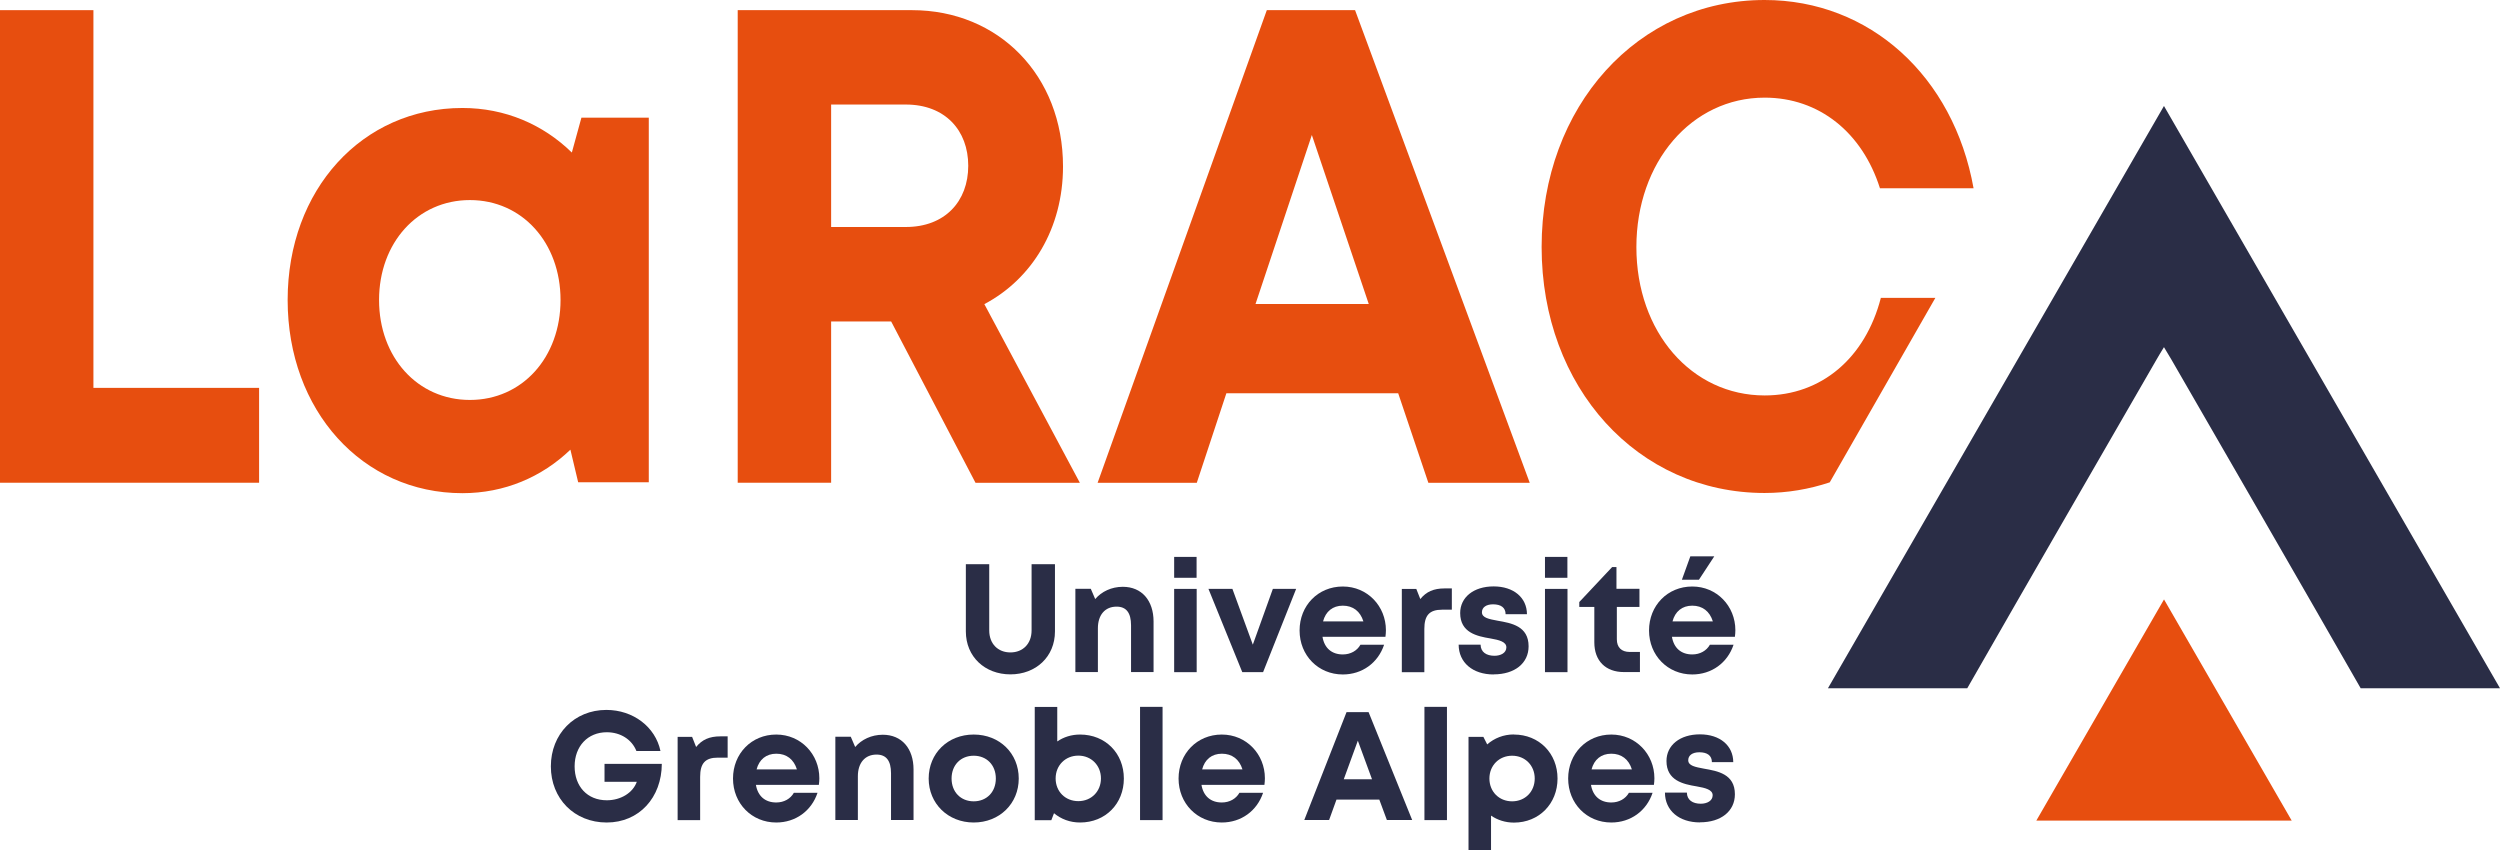 <?xml version="1.0" encoding="UTF-8"?>
<svg id="Calque_1" data-name="Calque 1" xmlns="http://www.w3.org/2000/svg" width="260.91" height="88.72" viewBox="0 0 260.91 88.72">
  <defs>
    <style>
      .cls-1 {
        fill: #2a2d46;
      }

      .cls-2 {
        fill: #e74e0f;
      }
    </style>
  </defs>
  <g>
    <path class="cls-2" d="M27.04,40.48v9.9H0V1.06h9.75v39.42h17.29Z"/>
    <path class="cls-2" d="M67.71,12.28v38.05h-7.37l-.81-3.4c-2.98,2.86-6.88,4.54-11.27,4.54-10.46,0-18.24-8.64-18.24-20.16s7.78-20.04,18.24-20.04c4.46,0,8.42,1.72,11.42,4.65l1-3.64h7.02ZM58.5,31.31c0-5.98-4-10.43-9.46-10.43s-9.48,4.46-9.48,10.43,4.01,10.43,9.48,10.43,9.46-4.45,9.46-10.43Z"/>
    <path class="cls-2" d="M92.99,33.55h-6.25v16.83h-9.75V1.06h18.19c9.03,0,15.76,6.8,15.76,16.32,0,6.45-3.23,11.73-8.21,14.36l9.97,18.65h-10.89l-8.8-16.83ZM86.74,23.69h7.8c4.08,0,6.51-2.68,6.51-6.39s-2.43-6.39-6.51-6.39h-7.8v12.77Z"/>
    <path class="cls-2" d="M145.92,41.04h-17.93l-3.09,9.35h-10.35L132.21,1.06h9.21l18.23,49.33h-10.58l-3.15-9.35ZM131.03,31.73h11.82l-5.94-17.64-5.88,17.64Z"/>
  </g>
  <g>
    <path class="cls-1" d="M100.8,65.9v-7.02h2.44v6.91c0,1.41.92,2.3,2.21,2.3s2.21-.89,2.21-2.3v-6.91h2.44v7.02c0,2.64-1.99,4.48-4.65,4.48s-4.65-1.84-4.65-4.48Z"/>
    <path class="cls-1" d="M120.39,64.88v5.26h-2.35v-4.88c0-1.31-.5-1.95-1.51-1.95-1.21,0-1.95.87-1.95,2.26v4.57h-2.35v-8.69h1.61l.46,1.07c.66-.78,1.7-1.28,2.88-1.28,1.98,0,3.21,1.43,3.21,3.63Z"/>
    <path class="cls-1" d="M122.54,61.46h2.35v8.69h-2.35v-8.69ZM122.54,58.12h2.34v2.18h-2.34v-2.18Z"/>
    <path class="cls-1" d="M135.27,61.46l-3.45,8.69h-2.17l-3.53-8.69h2.5l2.13,5.82,2.09-5.82h2.43Z"/>
    <path class="cls-1" d="M144.64,65.77c0,.23-.02.46-.05.69h-6.57c.2,1.19.98,1.84,2.12,1.84.82,0,1.49-.39,1.84-1.01h2.47c-.63,1.89-2.29,3.1-4.31,3.1-2.56,0-4.51-1.99-4.51-4.59s1.93-4.59,4.51-4.59,4.5,2.06,4.5,4.56h0ZM138.08,64.85h4.21c-.33-1.06-1.09-1.64-2.15-1.64s-1.79.61-2.06,1.64Z"/>
    <path class="cls-1" d="M151.52,61.41v2.22h-1.02c-1.32,0-1.85.59-1.85,2.01v4.51h-2.35v-8.69h1.51l.42,1.06c.62-.77,1.4-1.11,2.52-1.11h.77Z"/>
    <path class="cls-1" d="M155.88,70.39c-2.18,0-3.64-1.24-3.65-3.11h2.29c.01.77.6,1.16,1.45,1.16.65,0,1.24-.3,1.24-.88s-.75-.77-1.67-.93c-1.39-.23-3.15-.6-3.15-2.65,0-1.64,1.4-2.78,3.49-2.78s3.47,1.17,3.48,2.9h-2.23c0-.69-.49-1.03-1.31-1.03-.73,0-1.16.33-1.16.83,0,.58.74.71,1.64.88,1.42.25,3.23.55,3.23,2.67,0,1.77-1.45,2.93-3.64,2.93h0Z"/>
    <path class="cls-1" d="M161.24,61.46h2.35v8.69h-2.35v-8.69ZM161.24,58.12h2.34v2.18h-2.34v-2.18Z"/>
    <path class="cls-1" d="M171.15,68.05v2.09h-1.67c-1.91,0-3.09-1.17-3.09-3.1v-3.7h-1.57v-.51l3.43-3.65h.45v2.27h2.4v1.89h-2.36v3.38c0,.84.48,1.32,1.34,1.32h1.07Z"/>
    <path class="cls-1" d="M181.06,66.46h-6.57c.2,1.19.98,1.84,2.12,1.84.82,0,1.49-.39,1.84-1.01h2.47c-.63,1.89-2.29,3.1-4.31,3.1-2.56,0-4.51-1.99-4.51-4.59s1.93-4.59,4.51-4.59,4.5,2.06,4.5,4.56c0,.23-.02.46-.05.69ZM174.55,64.85h4.21c-.33-1.06-1.09-1.64-2.15-1.64s-1.79.61-2.06,1.64ZM177.31,60.5h-1.78l.88-2.44h2.5l-1.6,2.44Z"/>
    <path class="cls-1" d="M69.07,79.71c-.01,3.53-2.37,6.13-5.75,6.13s-5.83-2.49-5.83-5.86,2.45-5.89,5.79-5.89c2.8,0,5.12,1.77,5.65,4.29h-2.51c-.48-1.21-1.67-1.96-3.09-1.96-1.99,0-3.36,1.46-3.36,3.56s1.33,3.54,3.36,3.54c1.45,0,2.72-.77,3.13-1.93h-3.37v-1.87h5.99Z"/>
    <path class="cls-1" d="M75.94,76.85v2.22h-1.02c-1.32,0-1.85.59-1.85,2.01v4.51h-2.35v-8.69h1.51l.42,1.06c.62-.77,1.4-1.11,2.52-1.11h.77Z"/>
    <path class="cls-1" d="M85.51,81.22c0,.23-.02.46-.05.69h-6.57c.2,1.19.98,1.84,2.12,1.84.82,0,1.49-.39,1.84-1.01h2.47c-.63,1.89-2.29,3.1-4.31,3.1-2.56,0-4.51-1.99-4.51-4.59s1.93-4.59,4.51-4.59,4.5,2.06,4.5,4.56h0ZM78.96,80.3h4.21c-.33-1.06-1.09-1.64-2.15-1.64s-1.79.61-2.06,1.64Z"/>
    <path class="cls-1" d="M95.34,80.32v5.26h-2.35v-4.88c0-1.31-.5-1.95-1.51-1.95-1.21,0-1.95.87-1.95,2.26v4.57h-2.35v-8.69h1.61l.46,1.07c.66-.78,1.7-1.28,2.88-1.28,1.98,0,3.21,1.43,3.21,3.63Z"/>
    <path class="cls-1" d="M96.92,81.25c0-2.63,2-4.59,4.7-4.59s4.7,1.96,4.7,4.59-2.02,4.59-4.7,4.59-4.7-1.97-4.7-4.59ZM103.93,81.25c0-1.41-.96-2.38-2.31-2.38s-2.31.97-2.31,2.38.96,2.38,2.31,2.38,2.31-.97,2.31-2.38Z"/>
    <path class="cls-1" d="M117.29,81.25c0,2.63-1.92,4.59-4.57,4.59-1.06,0-1.99-.36-2.72-.97l-.28.73h-1.73v-11.82h2.35v3.6c.67-.46,1.48-.72,2.38-.72,2.65,0,4.57,1.96,4.57,4.59ZM112.54,83.61c1.36,0,2.36-1.02,2.36-2.37s-1-2.38-2.36-2.38-2.37,1.02-2.37,2.38,1,2.37,2.37,2.37h0Z"/>
    <path class="cls-1" d="M118.98,73.77h2.35v11.82h-2.35v-11.82Z"/>
    <path class="cls-1" d="M132.01,81.22c0,.23-.02.46-.05.69h-6.57c.2,1.19.98,1.84,2.12,1.84.82,0,1.49-.39,1.84-1.01h2.47c-.63,1.89-2.29,3.1-4.31,3.1-2.56,0-4.51-1.99-4.51-4.59s1.93-4.59,4.51-4.59,4.5,2.06,4.5,4.56h0ZM125.46,80.3h4.21c-.33-1.06-1.09-1.64-2.15-1.64s-1.79.61-2.06,1.64Z"/>
    <path class="cls-1" d="M143.96,83.45h-4.48l-.77,2.13h-2.59l4.41-11.26h2.3l4.55,11.26h-2.64l-.79-2.13ZM140.24,81.33h2.95l-1.48-4.03-1.47,4.03Z"/>
    <path class="cls-1" d="M148.66,73.77h2.35v11.82h-2.35v-11.82Z"/>
    <path class="cls-1" d="M158,76.66c2.62,0,4.55,1.96,4.55,4.59s-1.93,4.6-4.55,4.6c-.9,0-1.72-.27-2.39-.73v3.6h-2.35v-11.82h1.55l.4.79c.74-.65,1.7-1.04,2.78-1.04h0ZM160.17,81.25c0-1.36-1-2.38-2.36-2.38s-2.37,1.02-2.37,2.38,1,2.38,2.37,2.38,2.36-1.02,2.36-2.38Z"/>
    <path class="cls-1" d="M172.66,81.22c0,.23-.02.46-.05.69h-6.57c.2,1.19.98,1.84,2.12,1.84.82,0,1.49-.39,1.84-1.01h2.47c-.63,1.89-2.29,3.1-4.31,3.1-2.56,0-4.5-1.99-4.5-4.59s1.93-4.59,4.5-4.59,4.5,2.06,4.5,4.56h0ZM166.1,80.3h4.21c-.33-1.06-1.09-1.64-2.15-1.64s-1.79.61-2.06,1.64Z"/>
    <path class="cls-1" d="M177.41,85.83c-2.18,0-3.64-1.24-3.65-3.11h2.29c.01.77.6,1.16,1.45,1.16.65,0,1.24-.3,1.24-.88s-.75-.77-1.67-.93c-1.39-.23-3.15-.6-3.15-2.65,0-1.64,1.4-2.78,3.49-2.78s3.47,1.17,3.48,2.9h-2.23c0-.69-.49-1.03-1.31-1.03-.73,0-1.16.33-1.16.83,0,.58.74.71,1.64.88,1.42.25,3.23.55,3.23,2.67,0,1.77-1.45,2.93-3.64,2.93h0Z"/>
  </g>
  <path class="cls-2" d="M196.29,31.1c-1.62,6.25-6.19,10.17-12.12,10.17-7.63,0-13.39-6.61-13.39-15.48s5.76-15.6,13.39-15.6c5.68,0,10.19,3.64,12.03,9.46h9.77c-2.09-11.7-10.84-19.65-21.81-19.65-13.23,0-23.27,11.1-23.27,25.78s10.04,25.67,23.27,25.67h0c2.39,0,4.67-.4,6.8-1.11l11.02-19.25h-5.7Z"/>
  <g>
    <path class="cls-2" d="M225.84,62.55c4.48,7.76,8.86,15.36,13.33,23.09h-26.65c4.46-7.73,8.85-15.34,13.33-23.09Z"/>
    <path class="cls-1" d="M225.84,11.06c11.72,20.31,23.35,40.47,35.07,60.77h-14.54c-6.31-11.03-13.39-23.27-19.74-34.28-.24-.41-.48-.81-.79-1.32-.31.51-.56.91-.79,1.32-6.35,11-13.43,23.25-19.74,34.28h-14.54c11.72-20.31,23.35-40.47,35.07-60.77Z"/>
  </g>
</svg>